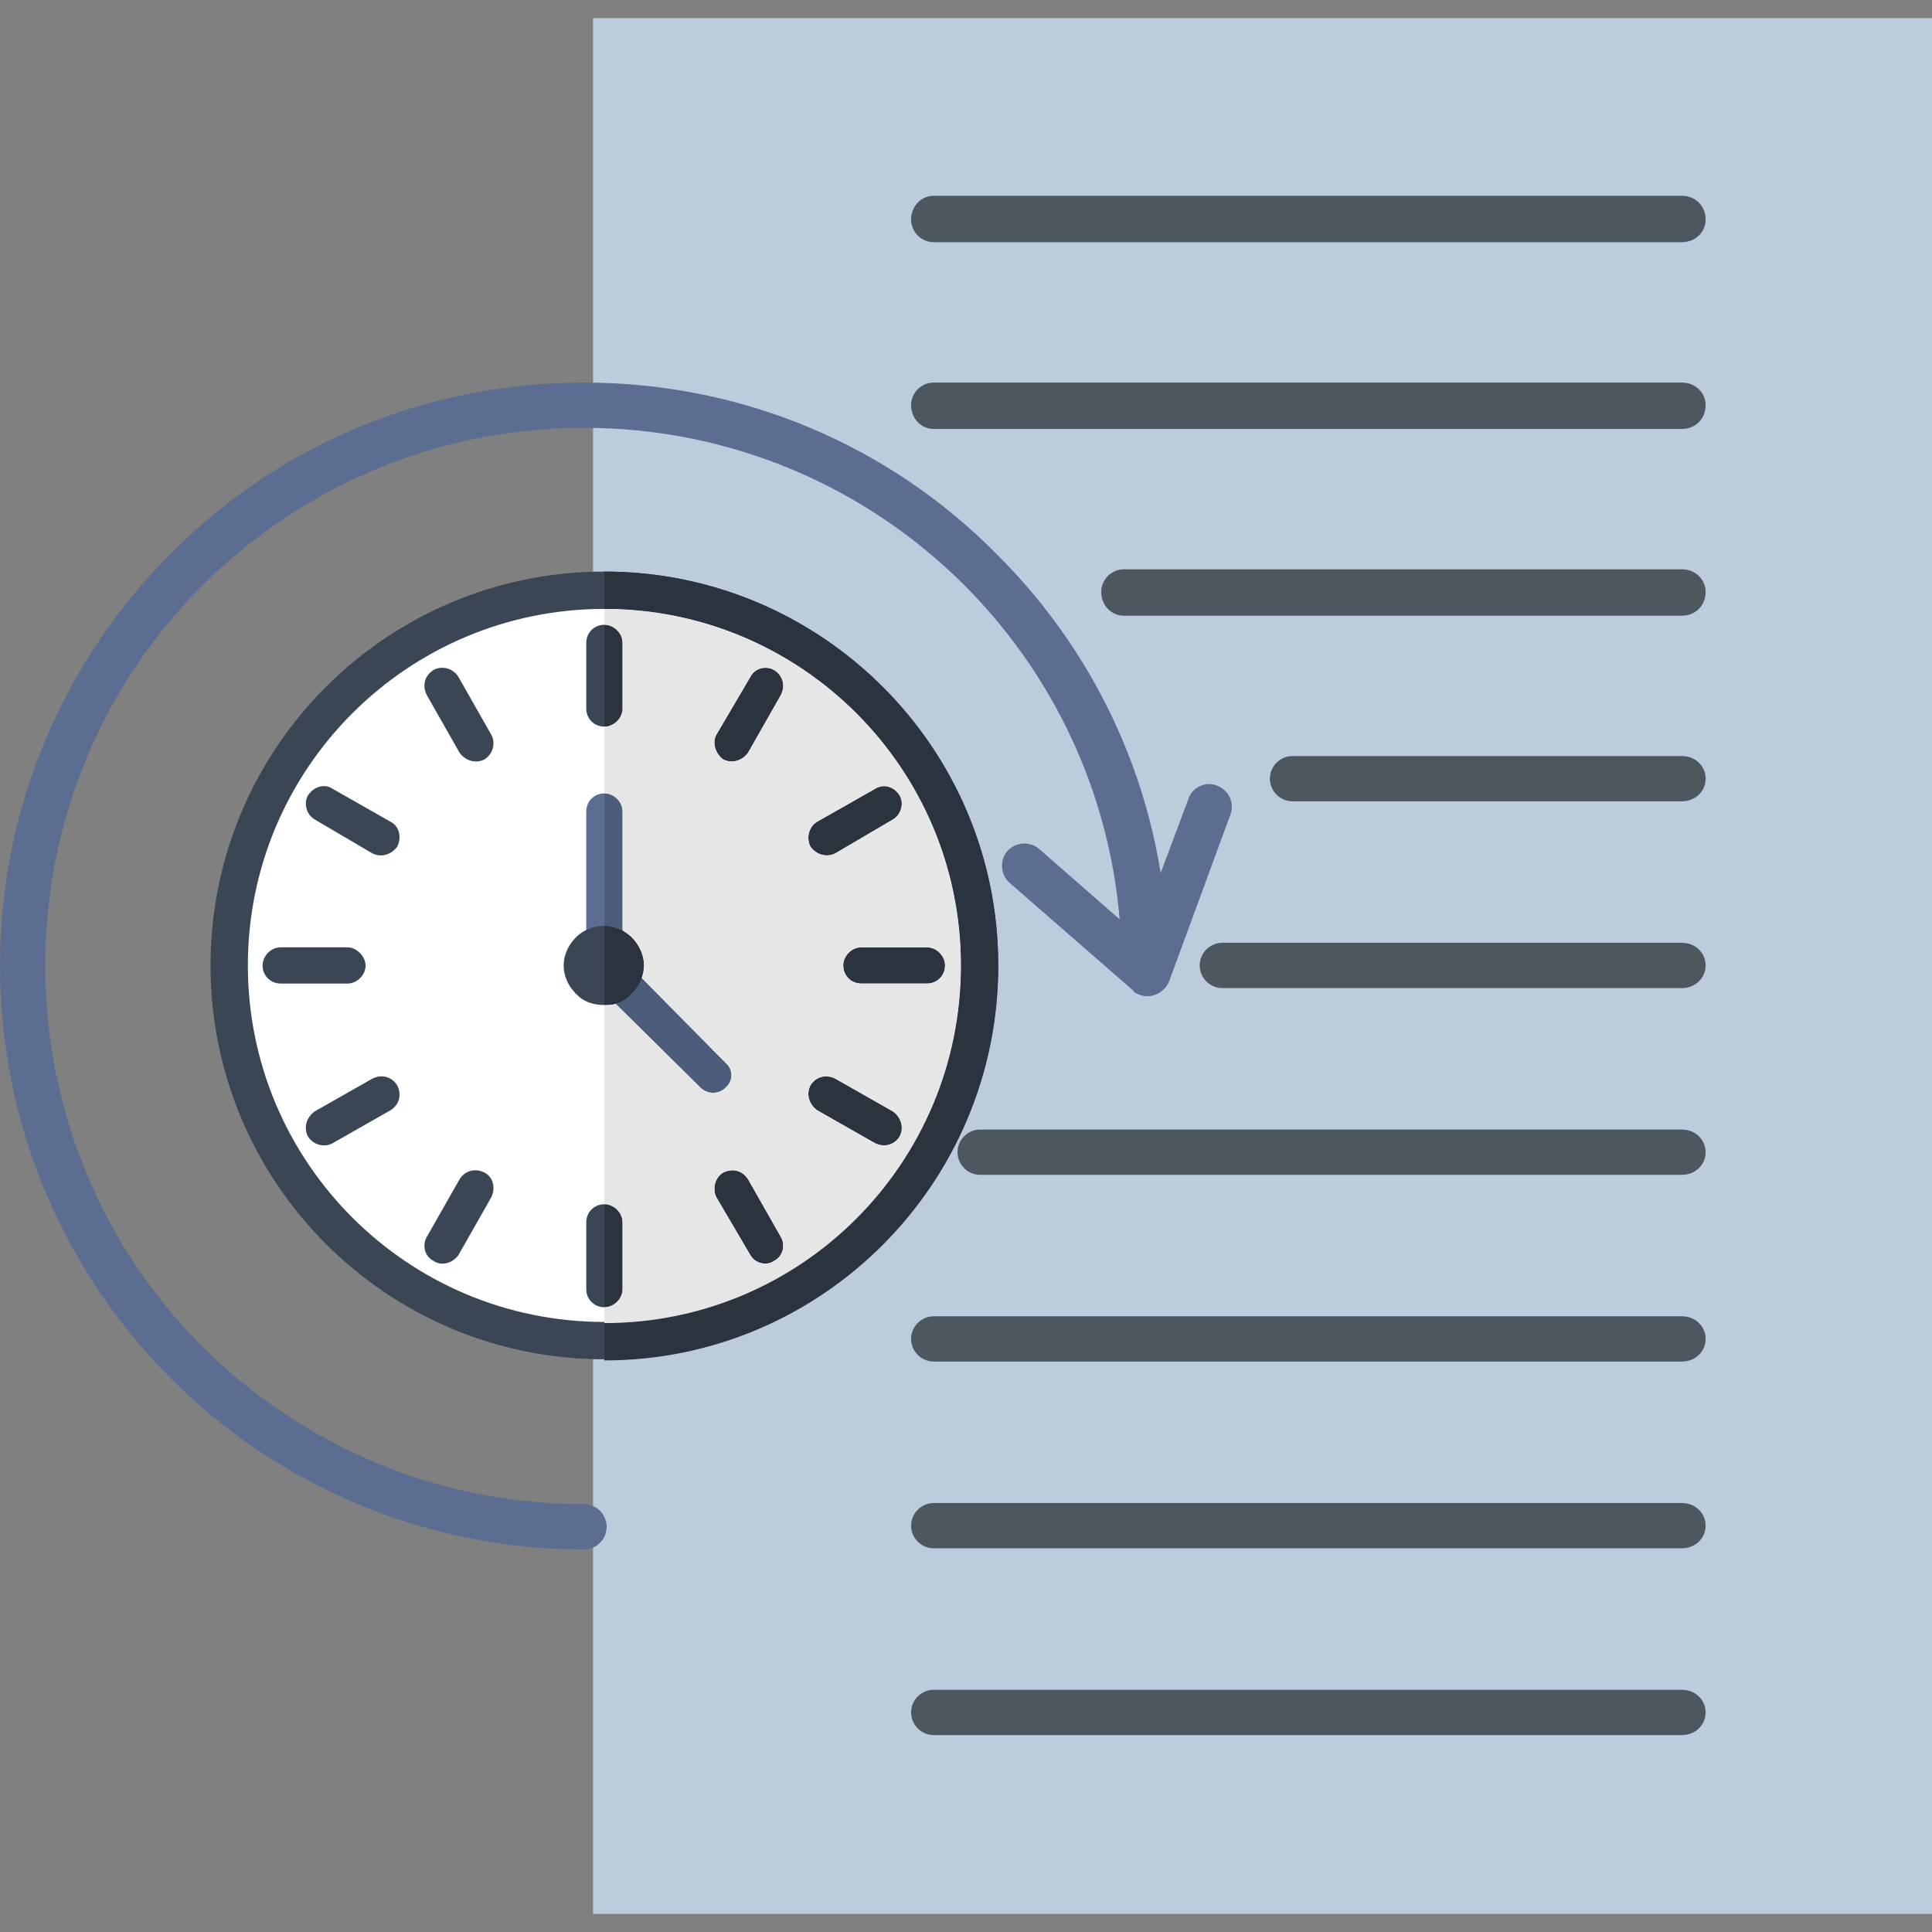 <svg width="58" height="58" viewBox="0 0 58 58" fill="none" xmlns="http://www.w3.org/2000/svg">
<rect x="0" y="0" width="58" height="58" fill="#808080" stroke="none"/>
<g clip-path="url(#clip0_1542_2873)">
<path fill-rule="evenodd" clip-rule="evenodd" d="M17.804 25.993V57.456H58V0.544H17.804V25.993Z" fill="#BCCCDC"/>
<path d="M28.032 52.088C27.658 52.088 27.352 51.782 27.352 51.408C27.352 51.035 27.658 50.729 28.032 50.729H50.491C50.899 50.729 51.204 51.035 51.204 51.408C51.204 51.782 50.899 52.088 50.491 52.088H28.032Z" fill="#4D575F"/>
<path d="M28.032 46.481C27.658 46.481 27.352 46.176 27.352 45.802C27.352 45.428 27.658 45.122 28.032 45.122H50.491C50.899 45.122 51.204 45.428 51.204 45.802C51.204 46.176 50.899 46.481 50.491 46.481H28.032Z" fill="#4D575F"/>
<path d="M28.032 40.875C27.658 40.875 27.352 40.569 27.352 40.196C27.352 39.822 27.658 39.516 28.032 39.516H50.491C50.899 39.516 51.204 39.822 51.204 40.196C51.204 40.569 50.899 40.875 50.491 40.875H28.032Z" fill="#4D575F"/>
<path d="M29.425 35.269C29.051 35.269 28.745 34.963 28.745 34.589C28.745 34.216 29.051 33.91 29.425 33.91H50.491C50.899 33.91 51.204 34.216 51.204 34.589C51.204 34.963 50.899 35.269 50.491 35.269H29.425Z" fill="#4D575F"/>
<path d="M36.696 29.663C36.322 29.663 36.016 29.357 36.016 28.983C36.016 28.609 36.322 28.303 36.696 28.303H50.491C50.899 28.303 51.204 28.609 51.204 28.983C51.204 29.357 50.899 29.663 50.491 29.663H36.696Z" fill="#4D575F"/>
<path d="M38.803 24.056C38.429 24.056 38.123 23.75 38.123 23.377C38.123 23.003 38.429 22.697 38.803 22.697H50.491C50.899 22.697 51.205 23.003 51.205 23.377C51.205 23.75 50.899 24.056 50.491 24.056H38.803Z" fill="#4D575F"/>
<path d="M33.74 18.484C33.366 18.484 33.06 18.178 33.06 17.77C33.06 17.397 33.366 17.091 33.74 17.091H50.491C50.899 17.091 51.204 17.397 51.204 17.77C51.204 18.178 50.899 18.484 50.491 18.484H33.74Z" fill="#4D575F"/>
<path d="M28.032 12.878C27.658 12.878 27.352 12.572 27.352 12.164C27.352 11.79 27.658 11.485 28.032 11.485H50.491C50.899 11.485 51.204 11.79 51.204 12.164C51.204 12.572 50.899 12.878 50.491 12.878H28.032Z" fill="#4D575F"/>
<path d="M28.032 7.271C27.658 7.271 27.352 6.965 27.352 6.592C27.352 6.184 27.658 5.878 28.032 5.878H50.491C50.899 5.878 51.204 6.184 51.204 6.592C51.204 6.965 50.899 7.271 50.491 7.271H28.032Z" fill="#4D575F"/>
<path fill-rule="evenodd" clip-rule="evenodd" d="M17.532 45.156C17.906 45.156 18.212 45.462 18.212 45.836C18.212 46.21 17.906 46.516 17.532 46.516C12.674 46.516 8.291 44.545 5.131 41.385C1.971 38.225 0 33.842 0 28.983C0 24.158 1.971 19.775 5.131 16.615C8.291 13.421 12.674 11.485 17.532 11.485C22.357 11.485 26.741 13.421 29.9 16.615C33.094 19.775 35.065 24.158 35.065 28.983C35.065 29.357 34.759 29.663 34.352 29.663C33.978 29.663 33.672 29.357 33.672 28.983C33.672 24.532 31.871 20.489 28.949 17.567C26.027 14.644 21.984 12.844 17.532 12.844C13.047 12.844 9.038 14.644 6.082 17.567C3.16 20.489 1.359 24.532 1.359 28.983C1.359 33.468 3.16 37.511 6.082 40.434C9.038 43.356 13.047 45.156 17.532 45.156Z" fill="#5B6E91"/>
<path d="M18.144 40.807C24.674 40.807 29.968 35.513 29.968 28.983C29.968 22.453 24.674 17.159 18.144 17.159C11.614 17.159 6.32 22.453 6.32 28.983C6.32 35.513 11.614 40.807 18.144 40.807Z" fill="#3B4655"/>
<path d="M18.144 39.686C24.055 39.686 28.847 34.894 28.847 28.983C28.847 23.072 24.055 18.28 18.144 18.28C12.233 18.28 7.441 23.072 7.441 28.983C7.441 34.894 12.233 39.686 18.144 39.686Z" fill="white"/>
<path d="M17.6 19.299C17.6 18.994 17.838 18.756 18.144 18.756C18.416 18.756 18.688 18.994 18.688 19.299V21.27C18.688 21.576 18.416 21.814 18.144 21.814C17.838 21.814 17.6 21.576 17.6 21.27V19.299Z" fill="#3B4655"/>
<path d="M27.828 28.439C28.134 28.439 28.372 28.711 28.372 28.983C28.372 29.289 28.134 29.527 27.828 29.527H25.857C25.551 29.527 25.314 29.289 25.314 28.983C25.314 28.711 25.551 28.439 25.857 28.439H27.828Z" fill="#2B333E"/>
<path d="M18.688 38.701C18.688 39.006 18.416 39.244 18.144 39.244C17.838 39.244 17.6 39.006 17.6 38.701V36.696C17.6 36.39 17.838 36.152 18.144 36.152C18.416 36.152 18.688 36.39 18.688 36.696V38.701Z" fill="#3B4655"/>
<path d="M8.426 29.527C8.121 29.527 7.883 29.289 7.883 28.983C7.883 28.711 8.121 28.439 8.426 28.439H10.431C10.703 28.439 10.975 28.711 10.975 28.983C10.975 29.289 10.703 29.527 10.431 29.527H8.426Z" fill="#3B4655"/>
<path d="M22.527 20.319C22.663 20.047 23.003 19.979 23.241 20.115C23.513 20.285 23.581 20.59 23.445 20.862L22.459 22.595C22.289 22.833 21.984 22.935 21.712 22.799C21.474 22.629 21.372 22.289 21.508 22.052L22.527 20.319Z" fill="#2B333E"/>
<path d="M26.265 23.683C26.537 23.513 26.842 23.614 27.012 23.886C27.148 24.124 27.046 24.464 26.808 24.6L25.076 25.619C24.804 25.755 24.498 25.653 24.328 25.415C24.192 25.143 24.294 24.804 24.532 24.668L26.265 23.683Z" fill="#2B333E"/>
<path d="M26.808 33.366C27.046 33.536 27.148 33.842 27.012 34.114C26.842 34.386 26.537 34.453 26.265 34.318L24.532 33.332C24.294 33.162 24.192 32.856 24.328 32.585C24.498 32.313 24.804 32.245 25.076 32.381L26.808 33.366Z" fill="#2B333E"/>
<path d="M23.445 37.138C23.581 37.376 23.513 37.715 23.241 37.851C23.003 38.021 22.663 37.919 22.527 37.681L21.508 35.948C21.372 35.677 21.474 35.337 21.712 35.201C21.984 35.065 22.289 35.133 22.459 35.405L23.445 37.138Z" fill="#2B333E"/>
<path d="M13.761 37.681C13.591 37.919 13.251 38.021 13.014 37.851C12.742 37.715 12.674 37.376 12.81 37.138L13.795 35.405C13.965 35.133 14.271 35.065 14.543 35.201C14.814 35.337 14.882 35.677 14.746 35.948L13.761 37.681Z" fill="#3B4655"/>
<path d="M9.99 34.318C9.752 34.453 9.412 34.386 9.242 34.114C9.106 33.842 9.208 33.536 9.446 33.366L11.179 32.381C11.451 32.245 11.756 32.313 11.926 32.585C12.062 32.856 11.994 33.162 11.722 33.332L9.99 34.318Z" fill="#3B4655"/>
<path d="M9.446 24.6C9.208 24.464 9.106 24.124 9.242 23.886C9.412 23.614 9.752 23.513 9.99 23.683L11.722 24.668C11.994 24.804 12.062 25.143 11.926 25.415C11.756 25.653 11.451 25.755 11.179 25.619L9.446 24.6Z" fill="#3B4655"/>
<path d="M12.81 20.862C12.674 20.59 12.742 20.285 13.014 20.115C13.251 19.979 13.591 20.047 13.761 20.319L14.746 22.052C14.882 22.289 14.814 22.629 14.543 22.799C14.271 22.935 13.965 22.833 13.795 22.595L12.81 20.862Z" fill="#3B4655"/>
<path fill-rule="evenodd" clip-rule="evenodd" d="M18.688 28.337C18.688 28.643 18.416 28.881 18.144 28.881C17.838 28.881 17.6 28.643 17.6 28.337V24.362C17.6 24.056 17.838 23.818 18.144 23.818C18.416 23.818 18.688 24.056 18.688 24.362V28.337Z" fill="#5B6E91"/>
<path fill-rule="evenodd" clip-rule="evenodd" d="M18.212 29.832C18.008 29.629 18.008 29.289 18.212 29.085C18.416 28.847 18.756 28.847 18.959 29.085L21.78 31.905C22.017 32.109 22.017 32.449 21.78 32.653C21.576 32.856 21.236 32.856 21.032 32.653L18.212 29.832Z" fill="#5B6E91"/>
<path d="M18.144 27.794C18.45 27.794 18.756 27.93 18.96 28.134C19.197 28.371 19.333 28.677 19.333 28.983C19.333 29.323 19.197 29.629 18.96 29.832C18.756 30.07 18.45 30.172 18.144 30.172C17.804 30.172 17.498 30.07 17.295 29.832C17.261 29.832 17.261 29.799 17.261 29.799C17.057 29.595 16.921 29.289 16.921 28.983C16.921 28.677 17.057 28.371 17.295 28.134C17.498 27.93 17.804 27.794 18.144 27.794Z" fill="#3B4655"/>
<path fill-rule="evenodd" clip-rule="evenodd" d="M18.688 27.93C18.518 27.862 18.314 27.794 18.144 27.794V28.881V29.187V29.73V30.172C18.246 30.172 18.382 30.172 18.484 30.138C18.688 30.07 18.858 29.968 18.959 29.832C19.095 29.697 19.197 29.561 19.265 29.357C19.299 29.255 19.333 29.119 19.333 28.983C19.333 28.677 19.197 28.371 18.959 28.134C18.892 28.066 18.79 27.998 18.688 27.93Z" fill="#2B333E"/>
<path fill-rule="evenodd" clip-rule="evenodd" d="M18.688 24.362C18.688 24.056 18.416 23.818 18.144 23.818V27.794C18.314 27.794 18.518 27.862 18.688 27.93V24.362Z" fill="#4B5D7B"/>
<path fill-rule="evenodd" clip-rule="evenodd" d="M21.78 31.905L19.265 29.357C19.197 29.561 19.096 29.697 18.96 29.832C18.858 29.968 18.688 30.07 18.484 30.138L21.032 32.653C21.236 32.856 21.576 32.856 21.78 32.653C22.018 32.449 22.018 32.109 21.78 31.905Z" fill="#4B5D7B"/>
<path fill-rule="evenodd" clip-rule="evenodd" d="M18.688 36.696C18.688 36.39 18.416 36.152 18.144 36.152V39.244C18.416 39.244 18.688 39.006 18.688 38.701V36.696Z" fill="#2B333E"/>
<path fill-rule="evenodd" clip-rule="evenodd" d="M28.847 28.983C28.847 34.929 24.056 39.72 18.144 39.72V40.841C24.668 40.841 29.968 35.541 29.968 28.983C29.968 22.459 24.668 17.159 18.144 17.159V18.28C24.056 18.28 28.847 23.071 28.847 28.983Z" fill="#2B333E"/>
<path d="M18.688 19.299C18.688 18.994 18.416 18.756 18.144 18.756V21.814C18.416 21.814 18.688 21.576 18.688 21.27V19.299Z" fill="#2B333E"/>
<path fill-rule="evenodd" clip-rule="evenodd" d="M28.847 28.983C28.847 23.071 24.056 18.28 18.144 18.28V18.756C18.416 18.756 18.688 18.994 18.688 19.299V21.27C18.688 21.576 18.416 21.814 18.144 21.814V23.818C18.416 23.818 18.688 24.056 18.688 24.362V27.93C18.79 27.998 18.892 28.066 18.959 28.134C19.197 28.371 19.333 28.677 19.333 28.983C19.333 29.119 19.299 29.255 19.265 29.357L21.78 31.905C22.017 32.109 22.017 32.449 21.78 32.653C21.576 32.856 21.236 32.856 21.032 32.653L18.484 30.138C18.382 30.172 18.246 30.172 18.144 30.172V36.152C18.416 36.152 18.688 36.39 18.688 36.696V38.701C18.688 39.006 18.416 39.244 18.144 39.244V39.72C24.056 39.72 28.847 34.929 28.847 28.983ZM21.508 22.052L22.527 20.319C22.663 20.047 23.003 19.979 23.241 20.115C23.512 20.285 23.581 20.59 23.445 20.862L22.459 22.595C22.289 22.833 21.983 22.935 21.712 22.799C21.474 22.629 21.372 22.289 21.508 22.052ZM25.857 28.439H27.828C28.134 28.439 28.371 28.711 28.371 28.983C28.371 29.289 28.134 29.527 27.828 29.527H25.857C25.551 29.527 25.313 29.289 25.313 28.983C25.313 28.711 25.551 28.439 25.857 28.439ZM26.265 23.683C26.537 23.513 26.842 23.614 27.012 23.886C27.148 24.124 27.046 24.464 26.808 24.6L25.076 25.619C24.804 25.755 24.498 25.653 24.328 25.415C24.192 25.143 24.294 24.804 24.532 24.668L26.265 23.683ZM25.076 32.381L26.808 33.366C27.046 33.536 27.148 33.842 27.012 34.114C26.842 34.386 26.537 34.453 26.265 34.318L24.532 33.332C24.294 33.162 24.192 32.856 24.328 32.585C24.498 32.313 24.804 32.245 25.076 32.381ZM22.459 35.405L23.445 37.138C23.581 37.376 23.512 37.715 23.241 37.851C23.003 38.021 22.663 37.919 22.527 37.681L21.508 35.948C21.372 35.677 21.474 35.337 21.712 35.201C21.983 35.065 22.289 35.133 22.459 35.405Z" fill="#E6E6E6"/>
<path fill-rule="evenodd" clip-rule="evenodd" d="M35.676 23.988C35.779 23.648 36.186 23.445 36.526 23.581C36.9 23.716 37.07 24.124 36.934 24.464L35.099 29.459C34.963 29.799 34.555 30.002 34.215 29.866C34.114 29.832 34.046 29.799 34.012 29.73L30.308 26.503C30.036 26.265 30.002 25.823 30.24 25.551C30.478 25.279 30.92 25.245 31.192 25.483L34.148 28.066L35.676 23.988Z" fill="#5B6E91"/>
</g>
<defs>
<clipPath id="clip0_1542_2873">
<rect width="58" height="58" fill="white"/>
</clipPath>
</defs>
</svg>

